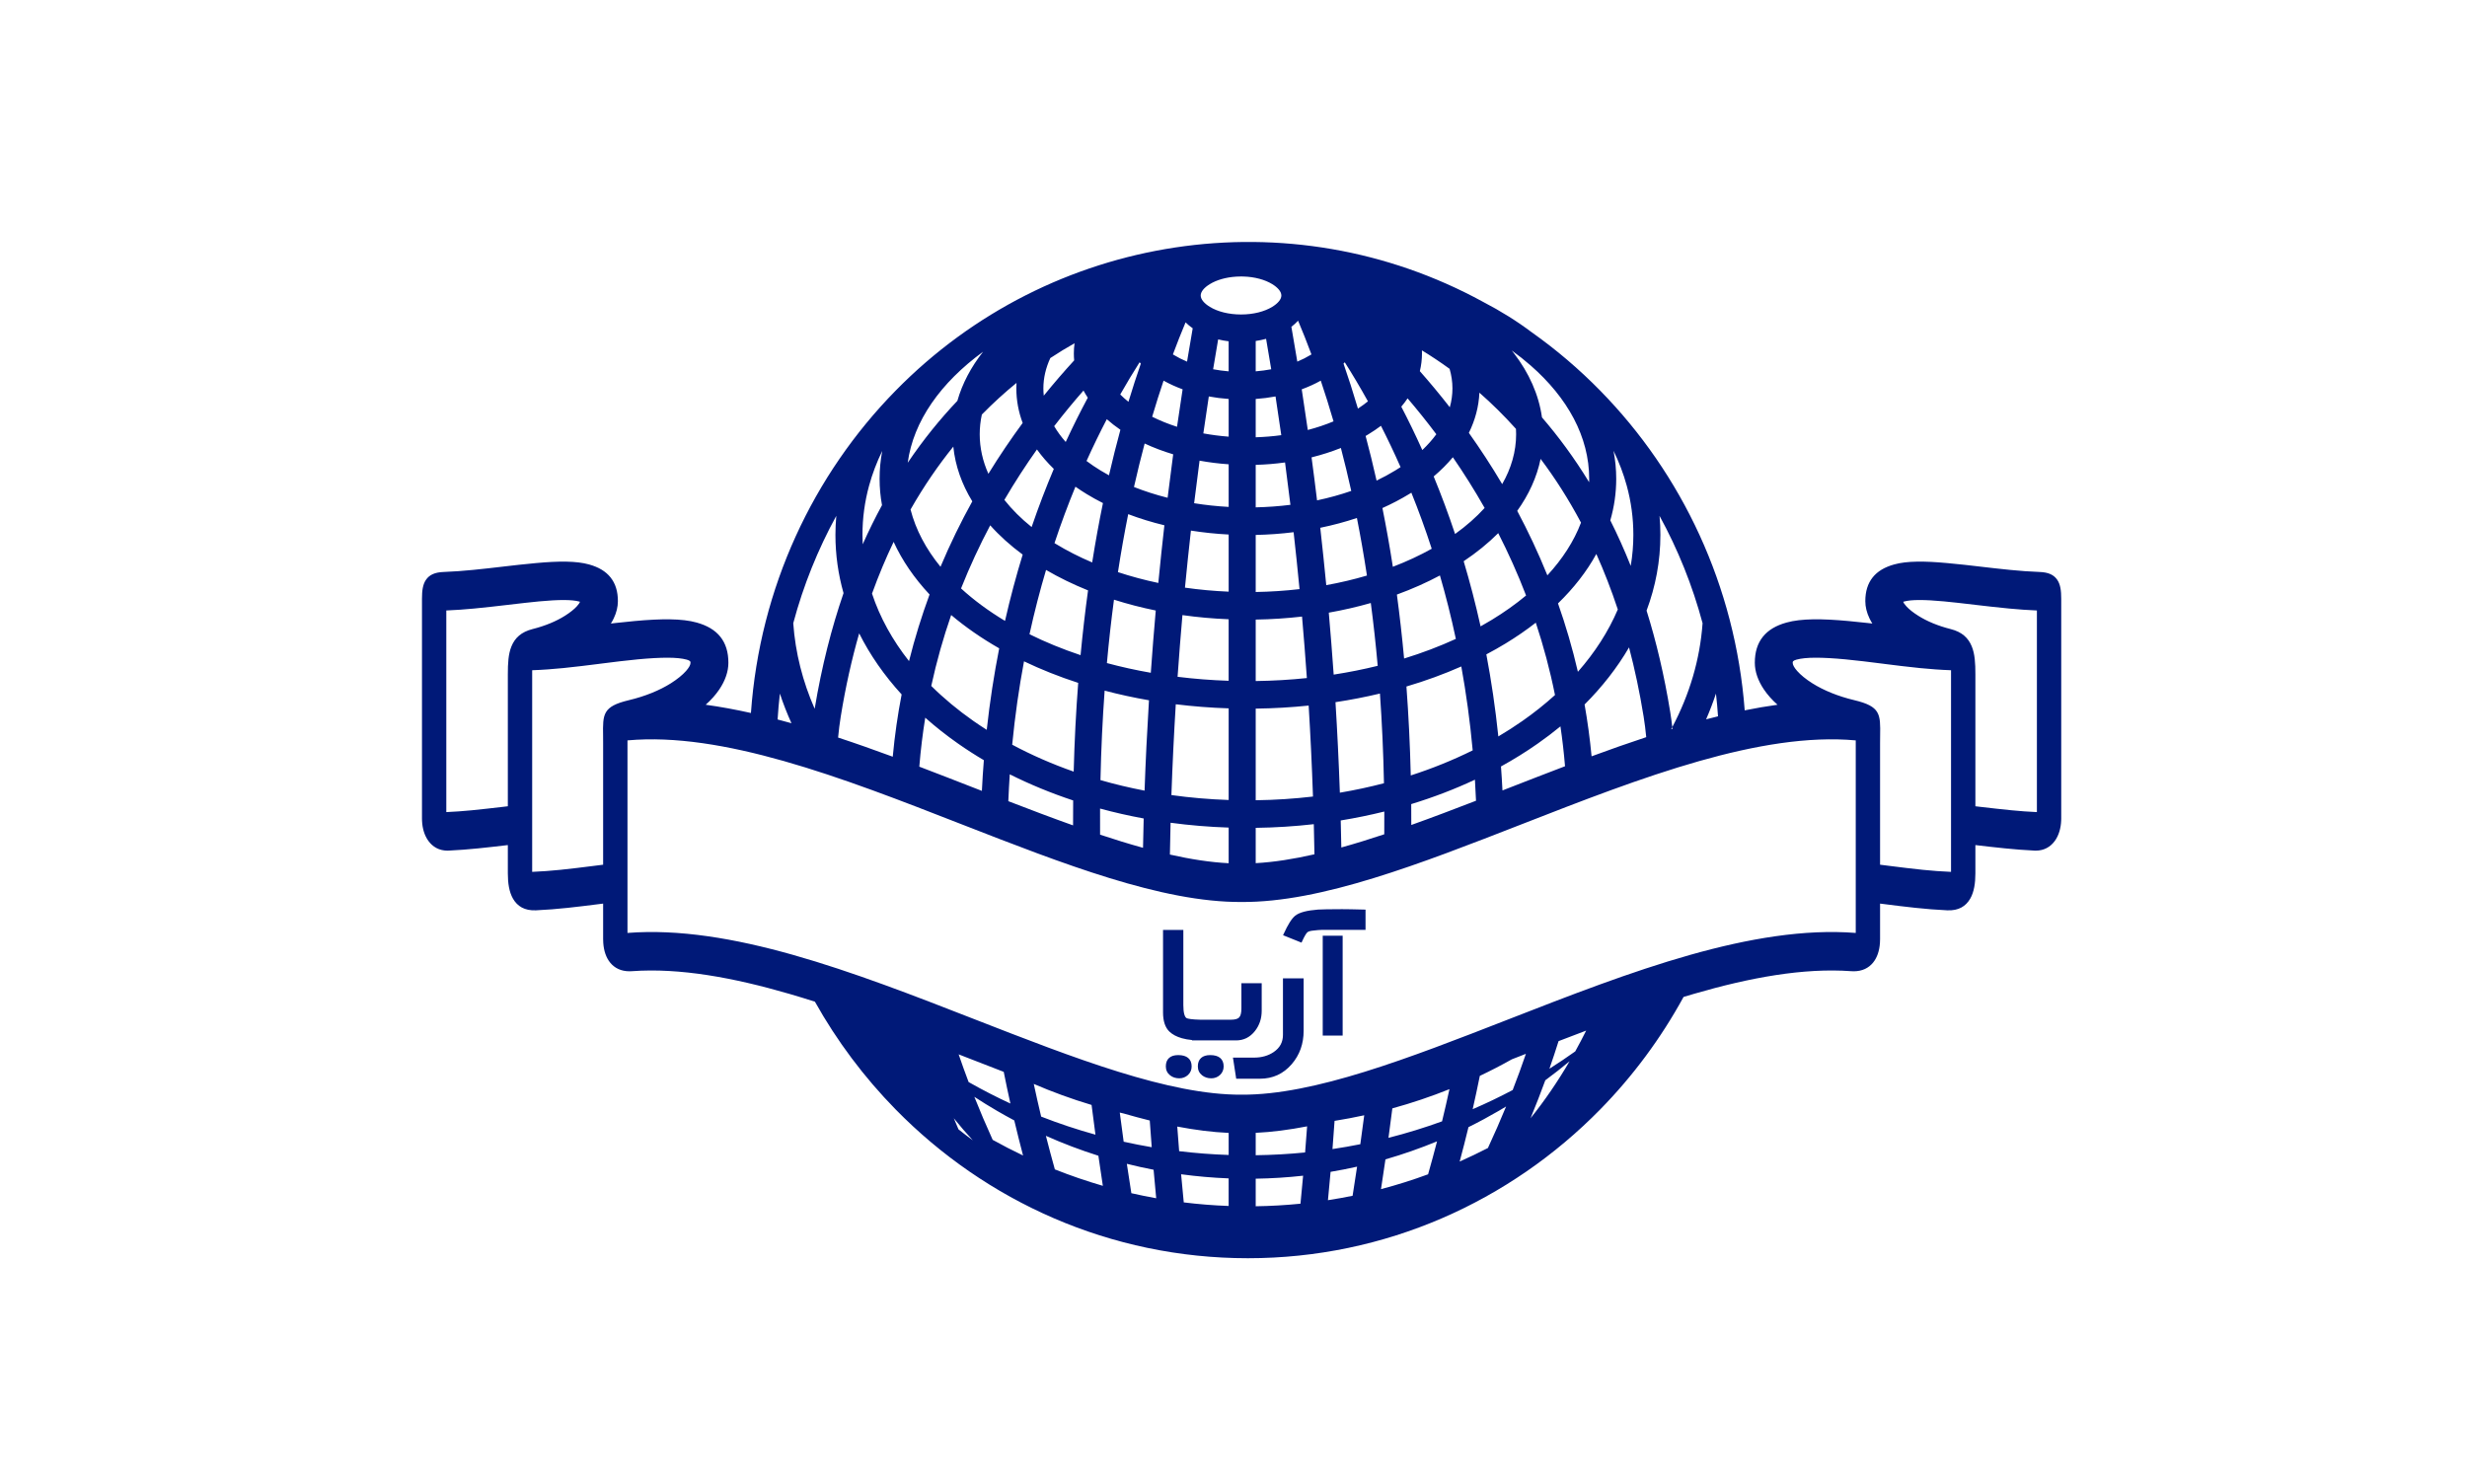 <svg width="123" height="74" viewBox="0 0 123 74" fill="none" xmlns="http://www.w3.org/2000/svg">
<path fill-rule="evenodd" clip-rule="evenodd" d="M52.367 17.854C52.781 17.58 53.185 17.335 53.575 17.116C53.552 17.282 53.54 17.451 53.54 17.622C53.54 17.739 53.546 17.855 53.556 17.97C53.062 18.509 52.553 19.096 52.041 19.729C52.028 19.609 52.021 19.489 52.021 19.368C52.021 18.847 52.142 18.339 52.367 17.854H52.367ZM59.431 51.859C59.247 51.842 59.08 51.812 58.931 51.77C58.668 51.697 58.459 51.585 58.303 51.437C58.198 51.336 58.118 51.204 58.064 51.041C58.014 50.884 57.987 50.7 57.987 50.487V46.46V46.37H58.075H58.911H58.999V46.46V50.114C58.999 50.304 59.014 50.455 59.044 50.567C59.071 50.666 59.108 50.731 59.154 50.763C59.183 50.782 59.253 50.8 59.364 50.814C59.483 50.83 59.642 50.841 59.841 50.846H61.366C61.474 50.846 61.564 50.836 61.636 50.814C61.701 50.795 61.75 50.767 61.784 50.73C61.819 50.693 61.845 50.639 61.864 50.569C61.884 50.492 61.894 50.397 61.894 50.283V49.114V49.025H61.982H62.818H62.906V49.114V50.401C62.906 50.596 62.878 50.777 62.821 50.946C62.764 51.115 62.679 51.271 62.566 51.414C62.444 51.568 62.304 51.683 62.148 51.761C61.99 51.839 61.817 51.878 61.627 51.878H59.94H59.852H59.519H59.431V51.859L59.431 51.859ZM61.009 53.175C61.009 53.259 60.993 53.338 60.962 53.41C60.931 53.483 60.885 53.547 60.825 53.603C60.764 53.658 60.697 53.7 60.624 53.727C60.551 53.755 60.474 53.768 60.391 53.768C60.304 53.768 60.224 53.756 60.148 53.732C60.072 53.708 60.002 53.671 59.938 53.622C59.867 53.566 59.813 53.501 59.777 53.426C59.74 53.35 59.722 53.266 59.722 53.175C59.722 52.99 59.776 52.849 59.885 52.752C59.99 52.657 60.142 52.61 60.34 52.61C60.554 52.61 60.718 52.657 60.831 52.749C60.95 52.846 61.009 52.988 61.009 53.175ZM59.413 53.175C59.413 53.259 59.398 53.338 59.367 53.41C59.336 53.483 59.29 53.547 59.229 53.603C59.168 53.658 59.101 53.7 59.028 53.727C58.956 53.755 58.878 53.768 58.795 53.768C58.709 53.768 58.628 53.756 58.553 53.732C58.476 53.708 58.406 53.671 58.343 53.622C58.271 53.566 58.217 53.501 58.181 53.426C58.144 53.35 58.126 53.266 58.126 53.175C58.126 52.99 58.18 52.849 58.289 52.752C58.394 52.657 58.546 52.61 58.744 52.61C58.958 52.61 59.122 52.657 59.235 52.749C59.354 52.846 59.413 52.988 59.413 53.175H59.413ZM64.997 51.398C64.997 51.723 64.947 52.024 64.848 52.303C64.748 52.581 64.599 52.836 64.4 53.066C64.192 53.306 63.957 53.486 63.693 53.607C63.43 53.727 63.139 53.788 62.822 53.788H61.71H61.635L61.623 53.712L61.489 52.84L61.472 52.736H61.575H62.517C62.711 52.736 62.89 52.713 63.054 52.666C63.218 52.62 63.368 52.55 63.504 52.458C63.659 52.352 63.775 52.228 63.852 52.086C63.928 51.944 63.966 51.782 63.966 51.6V48.873V48.783H64.054H64.909H64.997V48.873V51.398L64.997 51.398ZM67.996 46.366H65.904C65.86 46.366 65.798 46.369 65.719 46.376C65.639 46.383 65.541 46.394 65.427 46.407C65.368 46.414 65.318 46.425 65.277 46.439C65.239 46.452 65.209 46.467 65.188 46.484C65.159 46.507 65.123 46.554 65.081 46.624C65.035 46.7 64.984 46.801 64.926 46.926L64.892 47.003L64.815 46.972L64.058 46.668L63.971 46.633L64.011 46.547C64.113 46.323 64.21 46.139 64.301 45.994C64.396 45.843 64.487 45.733 64.574 45.662C64.677 45.578 64.826 45.511 65.021 45.459C65.209 45.41 65.441 45.375 65.716 45.354C65.799 45.348 65.943 45.343 66.15 45.34C66.362 45.336 66.617 45.334 66.914 45.334C67.02 45.334 67.169 45.336 67.362 45.339C67.544 45.343 67.755 45.347 67.998 45.354L68.083 45.356V45.443V46.276V46.366H67.996L67.996 46.366ZM66.854 51.637H66.037H65.949V51.547V46.746V46.657H66.037H66.854H66.942V46.746V51.547V51.637H66.854ZM52.559 21.25C53.05 20.613 53.541 20.021 54.021 19.474C54.086 19.595 54.158 19.714 54.235 19.831C53.867 20.518 53.498 21.254 53.135 22.038C52.911 21.785 52.719 21.521 52.559 21.25ZM53.619 24.268C53.801 24.396 53.99 24.519 54.186 24.639C54.443 24.795 54.711 24.944 54.991 25.085C54.798 26.023 54.618 27.01 54.454 28.045C53.801 27.768 53.191 27.457 52.632 27.116L52.575 27.081C52.904 26.089 53.255 25.151 53.619 24.268ZM55.188 33.063C55.287 31.965 55.406 30.911 55.541 29.902C56.207 30.114 56.903 30.295 57.624 30.442C57.535 31.451 57.452 32.487 57.377 33.547C56.624 33.415 55.893 33.253 55.188 33.063L55.188 33.063ZM55.075 34.437C55.79 34.626 56.528 34.787 57.286 34.918L57.28 35.017C57.192 36.446 57.119 37.916 57.066 39.423C56.313 39.279 55.579 39.103 54.867 38.899C54.9 37.34 54.972 35.853 55.075 34.437ZM54.847 40.317C55.554 40.51 56.28 40.675 57.022 40.812C57.009 41.296 56.998 41.783 56.989 42.274C56.293 42.082 55.578 41.862 54.848 41.619C54.845 41.18 54.845 40.746 54.847 40.317H54.847ZM55.325 43.786C57.69 44.514 59.914 44.988 61.904 44.976C63.894 44.988 66.118 44.514 68.484 43.786C70.84 43.062 73.332 42.089 75.873 41.098C78.826 39.945 81.847 38.766 84.728 37.948C87.503 37.161 90.16 36.703 92.524 36.918V46.519C89.959 46.317 87.162 46.797 84.276 47.611C81.29 48.455 78.22 49.652 75.217 50.824C72.734 51.793 70.297 52.743 68.044 53.442C65.794 54.14 63.709 54.596 61.905 54.584H61.903C60.1 54.596 58.014 54.14 55.764 53.442C53.511 52.743 51.075 51.793 48.591 50.824C45.588 49.652 42.518 48.455 39.532 47.611C36.647 46.797 33.849 46.317 31.285 46.519V36.918C33.649 36.703 36.306 37.161 39.08 37.948C41.962 38.766 44.982 39.945 47.935 41.098C50.476 42.089 52.969 43.062 55.325 43.786H55.325ZM54.172 22.986C54.504 22.249 54.844 21.554 55.183 20.903C55.392 21.088 55.619 21.264 55.861 21.43C55.665 22.15 55.474 22.907 55.291 23.701C55.149 23.624 55.011 23.544 54.876 23.462C54.628 23.311 54.392 23.152 54.172 22.986ZM55.739 28.528C55.894 27.517 56.066 26.554 56.25 25.637C56.821 25.854 57.424 26.04 58.054 26.192C57.948 27.122 57.847 28.081 57.751 29.068C57.052 28.921 56.38 28.739 55.739 28.528H55.739ZM58.404 39.645C58.458 38.094 58.532 36.584 58.622 35.117C59.481 35.223 60.361 35.292 61.259 35.321V39.89C60.286 39.857 59.333 39.774 58.404 39.645ZM58.363 41.025C59.307 41.152 60.274 41.233 61.259 41.266V43.043C60.343 42.997 59.361 42.844 58.329 42.611C58.338 42.078 58.349 41.55 58.363 41.025V41.025ZM62.607 56.487C63.427 56.448 64.284 56.335 65.17 56.163C65.139 56.595 65.106 57.029 65.07 57.465C64.259 57.545 63.437 57.592 62.607 57.603V56.487H62.607ZM58.696 56.174C59.582 56.343 60.439 56.454 61.259 56.49V57.59C60.426 57.562 59.602 57.499 58.79 57.401C58.757 56.991 58.725 56.582 58.696 56.174ZM52.154 28.419C52.799 28.796 53.5 29.138 54.248 29.439C54.106 30.469 53.981 31.545 53.875 32.668C52.972 32.366 52.12 32.017 51.329 31.625C51.574 30.505 51.852 29.436 52.154 28.419ZM56.02 55.521C56.461 55.648 56.895 55.766 57.325 55.872C57.355 56.314 57.388 56.758 57.423 57.203C56.953 57.123 56.486 57.032 56.024 56.929C55.956 56.44 55.891 55.956 55.83 55.476L56.02 55.521H56.02ZM50.076 24.926C50.6 24.031 51.146 23.192 51.7 22.411C51.942 22.749 52.224 23.073 52.541 23.381C52.157 24.291 51.785 25.257 51.435 26.28C50.909 25.858 50.453 25.404 50.076 24.926V24.926ZM47.92 52.621L47.967 52.64C48.664 52.911 49.357 53.182 50.044 53.446C50.148 53.967 50.258 54.493 50.377 55.025C49.683 54.705 49.006 54.357 48.346 53.984L48.293 53.954C48.117 53.49 47.952 53.029 47.796 52.573L47.92 52.621H47.92ZM48.953 20.67C49.528 20.085 50.107 19.561 50.681 19.093C50.676 19.184 50.673 19.276 50.673 19.368C50.673 19.963 50.782 20.54 50.988 21.09C50.409 21.877 49.834 22.722 49.279 23.625C48.997 22.994 48.847 22.333 48.847 21.654C48.847 21.322 48.883 20.993 48.953 20.67L48.953 20.67ZM47.53 22.27C47.628 23.229 47.955 24.146 48.477 24.999C47.911 26.021 47.377 27.109 46.892 28.261C46.168 27.374 45.657 26.415 45.398 25.406C46.067 24.232 46.786 23.192 47.53 22.27H47.53ZM44.555 27.019C44.978 27.947 45.584 28.827 46.346 29.643C45.957 30.701 45.611 31.808 45.322 32.965C44.497 31.919 43.87 30.789 43.477 29.599C43.808 28.683 44.17 27.824 44.555 27.019V27.019ZM42.837 31.581C43.377 32.661 44.09 33.682 44.954 34.627C44.76 35.628 44.61 36.663 44.511 37.732C43.603 37.397 42.694 37.075 41.786 36.776C41.82 36.413 41.864 36.064 41.918 35.73C42.158 34.243 42.469 32.862 42.837 31.581V31.581ZM31.511 48.426C33.892 48.254 36.562 48.745 39.347 49.555C39.772 49.678 40.2 49.81 40.63 49.947C41.733 51.918 43.089 53.723 44.652 55.317C49.147 59.903 55.358 62.739 62.219 62.739C69.079 62.739 75.29 59.903 79.786 55.317C81.411 53.66 82.812 51.773 83.939 49.71C84.113 49.657 84.287 49.605 84.461 49.555C87.246 48.745 89.916 48.254 92.297 48.426C92.343 48.429 92.385 48.431 92.422 48.431C92.847 48.431 93.164 48.27 93.385 48.002C93.593 47.749 93.704 47.405 93.73 47.019C93.735 46.952 93.737 46.889 93.737 46.827V45.056L93.948 45.082C94.98 45.213 96.013 45.343 97.086 45.391C97.657 45.416 98.014 45.186 98.231 44.81C98.427 44.472 98.489 44.024 98.489 43.553V42.138L98.496 42.139C99.464 42.252 100.464 42.369 101.43 42.413C101.463 42.415 101.484 42.416 101.494 42.416C101.92 42.416 102.236 42.224 102.45 41.93C102.648 41.657 102.75 41.298 102.766 40.928C102.768 40.882 102.769 40.846 102.769 40.824V29.858C102.769 29.451 102.729 29.145 102.572 28.913C102.402 28.662 102.131 28.535 101.686 28.52C100.742 28.488 99.709 28.367 98.713 28.251L98.71 28.251L98.707 28.25C98.208 28.192 97.718 28.134 97.088 28.077C96.515 28.024 96.014 27.997 95.581 28.005C95.135 28.012 94.756 28.056 94.439 28.145C93.964 28.277 93.609 28.488 93.367 28.791C93.121 29.101 93.001 29.491 93.001 29.977C93.001 30.259 93.072 30.548 93.209 30.834C93.25 30.92 93.298 31.006 93.351 31.092L93.13 31.066C92.844 31.033 92.531 31 92.168 30.967C91.494 30.905 90.906 30.873 90.398 30.881C89.878 30.89 89.439 30.94 89.073 31.042C88.55 31.187 88.159 31.419 87.893 31.751C87.624 32.089 87.492 32.517 87.492 33.049C87.492 33.485 87.65 33.941 87.948 34.382C88.124 34.642 88.35 34.898 88.623 35.141C88.084 35.215 87.538 35.309 86.988 35.42C86.518 29.212 83.854 23.63 79.786 19.481C78.732 18.405 77.584 17.427 76.355 16.558C75.626 16.01 74.818 15.506 73.941 15.051C64.337 9.799 52.38 11.598 44.652 19.481C40.555 23.659 37.882 29.29 37.44 35.552C36.678 35.382 35.926 35.243 35.185 35.141C35.458 34.898 35.684 34.642 35.86 34.382C36.159 33.941 36.316 33.485 36.316 33.049C36.316 32.517 36.185 32.089 35.915 31.751C35.65 31.419 35.258 31.188 34.735 31.042C34.37 30.94 33.93 30.89 33.41 30.882C32.902 30.873 32.314 30.905 31.64 30.967C31.277 31 30.964 31.033 30.678 31.066L30.457 31.092C30.511 31.006 30.558 30.92 30.599 30.834C30.736 30.548 30.807 30.259 30.807 29.977C30.807 29.491 30.687 29.101 30.441 28.792C30.2 28.488 29.844 28.277 29.369 28.145C29.052 28.056 28.674 28.013 28.227 28.005C27.794 27.998 27.293 28.024 26.72 28.077C26.091 28.135 25.601 28.192 25.101 28.25L25.099 28.251L25.096 28.251C24.099 28.367 23.066 28.488 22.122 28.52C21.677 28.536 21.406 28.663 21.236 28.914C21.079 29.145 21.039 29.451 21.039 29.858V40.824C21.039 40.847 21.04 40.882 21.042 40.929C21.058 41.298 21.16 41.658 21.359 41.93C21.573 42.224 21.888 42.416 22.315 42.416C22.324 42.416 22.345 42.415 22.379 42.413C23.344 42.37 24.344 42.252 25.312 42.139L25.32 42.138V43.553C25.32 44.025 25.382 44.472 25.577 44.811C25.794 45.186 26.151 45.416 26.723 45.391C27.795 45.344 28.828 45.213 29.861 45.082L30.071 45.056V46.827C30.071 46.889 30.073 46.953 30.078 47.019C30.105 47.406 30.216 47.749 30.424 48.002C30.644 48.27 30.961 48.431 31.386 48.431C31.423 48.431 31.465 48.429 31.511 48.426L31.511 48.426ZM42.057 29.575C41.462 31.303 40.97 33.219 40.618 35.342C40.022 33.986 39.655 32.555 39.55 31.074C40.055 29.187 40.78 27.393 41.696 25.722C41.668 26.036 41.653 26.352 41.653 26.67C41.653 27.665 41.792 28.637 42.057 29.575L42.057 29.575ZM38.883 34.584C39.049 35.086 39.242 35.579 39.461 36.062C39.23 35.998 39 35.935 38.77 35.875C38.797 35.441 38.834 35.011 38.883 34.584ZM49.37 26.194C49.835 26.715 50.378 27.203 50.989 27.654C50.667 28.703 50.371 29.805 50.108 30.96C49.288 30.467 48.552 29.925 47.916 29.341C48.357 28.231 48.847 27.182 49.37 26.194V26.194ZM47.774 37.082C48.184 37.369 48.61 37.644 49.053 37.905C49.013 38.408 48.98 38.919 48.955 39.436L48.606 39.3C47.688 38.942 46.763 38.581 45.835 38.228C45.903 37.393 46.003 36.579 46.131 35.786C46.642 36.241 47.191 36.674 47.774 37.082H47.774ZM58.712 33.747C58.785 32.697 58.867 31.671 58.954 30.671C59.703 30.777 60.472 30.847 61.258 30.878V33.946C60.391 33.917 59.54 33.85 58.712 33.747ZM62.607 41.279C63.591 41.266 64.558 41.204 65.504 41.096C65.517 41.593 65.528 42.094 65.536 42.598C64.504 42.833 63.523 42.989 62.607 43.04V41.279ZM55.853 19.67C56.181 19.093 56.504 18.558 56.818 18.064L56.88 18.129C56.672 18.729 56.465 19.363 56.262 20.035C56.116 19.917 55.979 19.796 55.853 19.67V19.67ZM57.445 20.78C57.632 20.148 57.822 19.548 58.014 18.98C58.306 19.143 58.624 19.288 58.963 19.413C58.87 20.013 58.777 20.636 58.684 21.281C58.242 21.139 57.828 20.971 57.445 20.78L57.445 20.78ZM59.537 25.092C59.625 24.364 59.716 23.656 59.808 22.97C60.276 23.055 60.761 23.117 61.259 23.151V25.276C60.669 25.244 60.093 25.182 59.537 25.092ZM62.607 26.674C63.251 26.66 63.883 26.614 64.497 26.537C64.6 27.454 64.699 28.401 64.792 29.375C64.082 29.458 63.352 29.506 62.607 29.519V26.674ZM66.251 30.549C66.974 30.421 67.674 30.26 68.346 30.068C68.478 31.069 68.593 32.112 68.69 33.2C67.981 33.375 67.248 33.521 66.495 33.638C66.421 32.583 66.339 31.553 66.251 30.549H66.251ZM70.122 34.231C71.084 33.947 71.998 33.612 72.858 33.232C73.099 34.561 73.292 35.955 73.426 37.415C72.459 37.895 71.426 38.315 70.338 38.666C70.301 37.118 70.227 35.64 70.122 34.231H70.122ZM74.91 39.414C74.89 39.011 74.865 38.613 74.836 38.218C75.477 37.865 76.087 37.486 76.663 37.082C77.059 36.805 77.438 36.517 77.801 36.219C77.897 36.868 77.973 37.53 78.029 38.207C77.082 38.567 76.139 38.935 75.202 39.3L74.91 39.414V39.414ZM59.996 21.61C60.086 20.975 60.178 20.36 60.269 19.768C60.589 19.827 60.919 19.87 61.259 19.894V21.773C60.825 21.74 60.403 21.685 59.996 21.61ZM62.607 23.179C63.106 23.166 63.595 23.125 64.07 23.059C64.161 23.743 64.251 24.448 64.338 25.172C63.777 25.242 63.198 25.285 62.607 25.298V23.179ZM65.826 26.317C66.461 26.187 67.072 26.022 67.653 25.828C67.829 26.717 67.993 27.649 68.142 28.626L68.153 28.699C67.505 28.89 66.827 29.051 66.125 29.178C66.03 28.197 65.93 27.242 65.826 26.317V26.317ZM69.646 29.647C70.408 29.369 71.126 29.05 71.792 28.694C72.084 29.699 72.351 30.753 72.586 31.857C71.779 32.227 70.916 32.556 70.006 32.836C69.904 31.729 69.783 30.666 69.646 29.647L69.646 29.647ZM74.106 32.629C74.439 32.454 74.761 32.271 75.072 32.082C75.605 31.757 76.106 31.412 76.572 31.049C76.951 32.194 77.276 33.397 77.529 34.656C77.028 35.111 76.485 35.543 75.905 35.949C75.52 36.218 75.12 36.476 74.704 36.721C74.556 35.296 74.353 33.931 74.106 32.629H74.106ZM79.353 37.712C79.27 36.827 79.152 35.966 79.004 35.128C79.885 34.247 80.631 33.293 81.221 32.281C81.506 33.362 81.751 34.51 81.948 35.73C82.001 36.059 82.044 36.401 82.078 36.757C81.17 37.056 80.26 37.378 79.353 37.712ZM65.666 24.95C65.577 24.214 65.485 23.499 65.392 22.806C65.906 22.678 66.395 22.521 66.854 22.337C67.032 23.018 67.206 23.732 67.371 24.479C66.832 24.666 66.261 24.824 65.666 24.95ZM69.445 28.262C69.287 27.239 69.112 26.263 68.925 25.333C69.395 25.122 69.838 24.89 70.251 24.639L70.368 24.567C70.722 25.446 71.064 26.378 71.383 27.362C70.785 27.696 70.137 27.998 69.445 28.262ZM73.819 31.233C73.568 30.1 73.284 29.017 72.976 27.985C73.619 27.555 74.196 27.087 74.699 26.584C75.199 27.563 75.667 28.599 76.087 29.693C75.571 30.123 75.001 30.528 74.382 30.905C74.198 31.017 74.011 31.126 73.819 31.233V31.233ZM78.671 33.498C78.397 32.311 78.061 31.174 77.679 30.088C78.465 29.325 79.11 28.499 79.59 27.623C79.977 28.485 80.336 29.406 80.661 30.389C80.191 31.491 79.518 32.534 78.671 33.498ZM83.377 36.256C83.348 36.001 83.314 35.752 83.275 35.51C82.978 33.672 82.577 31.989 82.095 30.447C82.545 29.243 82.784 27.977 82.784 26.67C82.784 26.352 82.77 26.036 82.741 25.722C83.657 27.393 84.382 29.187 84.887 31.074C84.758 32.892 84.234 34.635 83.377 36.256L83.377 36.256ZM83.32 36.363C83.34 36.328 83.359 36.292 83.377 36.256C83.381 36.285 83.384 36.314 83.387 36.343L83.32 36.363H83.32ZM62.607 21.804V19.894C62.946 19.87 63.276 19.827 63.596 19.768C63.692 20.388 63.788 21.032 63.882 21.699C63.469 21.755 63.043 21.79 62.607 21.804ZM85.063 35.868C85.247 35.447 85.411 35.019 85.554 34.584C85.597 34.959 85.632 35.337 85.657 35.718C85.46 35.766 85.261 35.816 85.063 35.868ZM57.07 22.115C57.513 22.322 57.99 22.503 58.493 22.654C58.399 23.355 58.306 24.077 58.215 24.821C57.626 24.672 57.065 24.492 56.538 24.283C56.708 23.526 56.887 22.803 57.07 22.115ZM59.377 26.457C59.987 26.553 60.615 26.62 61.259 26.653V29.502C60.514 29.471 59.786 29.403 59.08 29.302C59.174 28.326 59.274 27.376 59.377 26.457ZM62.607 30.894C63.394 30.882 64.165 30.83 64.917 30.744C65.004 31.74 65.085 32.763 65.158 33.81C64.327 33.897 63.475 33.947 62.607 33.959V30.894L62.607 30.894ZM66.585 35.013C67.343 34.898 68.083 34.754 68.801 34.583C68.902 36.002 68.971 37.492 69.002 39.055C68.288 39.241 67.554 39.399 66.803 39.526C66.749 37.983 66.675 36.478 66.585 35.017L66.585 35.013V35.013ZM70.364 41.136C70.365 40.785 70.364 40.438 70.361 40.095C71.474 39.755 72.537 39.347 73.537 38.878C73.559 39.225 73.577 39.574 73.591 39.927C72.497 40.35 71.418 40.76 70.364 41.136ZM77.707 51.914C78.166 51.737 78.624 51.562 79.083 51.389C78.909 51.738 78.728 52.084 78.538 52.426C78.118 52.725 77.689 53.014 77.251 53.291C77.413 52.828 77.565 52.369 77.707 51.914V51.914ZM62.607 35.334C63.504 35.323 64.386 35.271 65.247 35.182C65.337 36.652 65.41 38.165 65.463 39.718C64.532 39.827 63.578 39.89 62.607 39.903V35.334ZM66.846 40.911C67.586 40.79 68.311 40.641 69.019 40.466C69.021 40.84 69.02 41.218 69.017 41.6C68.287 41.843 67.572 42.065 66.876 42.258C66.868 41.806 66.858 41.357 66.846 40.911V40.911ZM75.888 52.621L76.079 52.547C75.876 53.142 75.656 53.744 75.42 54.352C74.77 54.696 74.105 55.015 73.425 55.308C73.552 54.749 73.67 54.196 73.781 53.647C74.325 53.389 74.858 53.113 75.379 52.82L75.841 52.64L75.888 52.622V52.621ZM43.975 25.189C43.639 25.806 43.318 26.456 43.013 27.14C43.005 26.984 43.001 26.827 43.001 26.67C43.001 25.828 43.114 25.009 43.33 24.22C43.492 23.628 43.712 23.048 43.987 22.484C43.9 22.939 43.855 23.404 43.855 23.875C43.855 24.319 43.896 24.758 43.975 25.189V25.189ZM30.071 37.047V43.117L29.949 43.132L29.632 43.172C29.054 43.245 28.476 43.318 27.939 43.372C27.469 43.419 27 43.456 26.533 43.474V33.42C27.055 33.402 27.571 33.362 28.083 33.312C28.71 33.249 29.286 33.176 29.861 33.104L29.863 33.103C30.564 33.015 31.264 32.926 31.802 32.877C32.384 32.823 32.881 32.794 33.295 32.795C33.693 32.797 34.008 32.827 34.241 32.892C34.323 32.914 34.378 32.941 34.407 32.972C34.421 32.988 34.428 33.013 34.428 33.049C34.428 33.151 34.351 33.292 34.204 33.458C34.031 33.653 33.776 33.863 33.449 34.07C33.175 34.243 32.854 34.407 32.49 34.554C32.145 34.693 31.766 34.815 31.355 34.913C30.046 35.225 30.052 35.606 30.069 36.686C30.07 36.766 30.071 36.852 30.071 37.047L30.071 37.047ZM28.759 30.234C28.626 30.38 28.427 30.54 28.171 30.702C27.957 30.837 27.71 30.965 27.431 31.08C27.165 31.189 26.872 31.287 26.554 31.367C25.985 31.511 25.673 31.809 25.501 32.228C25.343 32.611 25.32 33.077 25.32 33.612V40.203L25.099 40.229C24.559 40.292 24.01 40.356 23.514 40.404C23.086 40.444 22.663 40.477 22.252 40.494V30.44C22.708 30.422 23.174 30.387 23.643 30.343C24.23 30.287 24.776 30.223 25.312 30.161L25.317 30.16C25.911 30.091 26.494 30.022 26.882 29.987C27.363 29.943 27.773 29.918 28.112 29.919C28.436 29.92 28.69 29.943 28.875 29.994C28.891 29.999 28.905 30.003 28.915 30.007C28.9 30.061 28.847 30.139 28.76 30.234L28.759 30.234ZM93.737 43.117V37.047C93.737 36.852 93.738 36.766 93.74 36.686C93.757 35.606 93.762 35.225 92.454 34.913C92.042 34.815 91.663 34.693 91.318 34.554C90.954 34.407 90.633 34.243 90.359 34.07C90.031 33.863 89.777 33.653 89.604 33.458C89.457 33.292 89.38 33.151 89.38 33.049C89.38 33.013 89.387 32.988 89.401 32.972C89.43 32.941 89.485 32.914 89.567 32.892C89.8 32.827 90.115 32.797 90.513 32.795C90.927 32.794 91.424 32.823 92.006 32.877C92.544 32.926 93.244 33.015 93.945 33.103L93.947 33.104C94.522 33.176 95.098 33.249 95.725 33.312C96.237 33.362 96.753 33.402 97.275 33.42V43.474C96.808 43.456 96.339 43.419 95.869 43.372C95.332 43.318 94.754 43.245 94.176 43.172L93.859 43.132L93.737 43.117V43.117ZM58.479 17.671C58.691 17.102 58.902 16.57 59.11 16.074C59.217 16.18 59.336 16.279 59.466 16.37C59.373 16.898 59.279 17.453 59.184 18.032C58.943 17.931 58.72 17.818 58.515 17.693L58.479 17.671V17.671ZM60.484 18.412C60.568 17.896 60.652 17.399 60.735 16.923C60.903 16.964 61.078 16.996 61.258 17.018V18.516C60.992 18.494 60.734 18.459 60.484 18.412ZM65.204 21.44C65.104 20.739 65.003 20.063 64.902 19.413C65.241 19.288 65.559 19.143 65.851 18.98C66.066 19.617 66.279 20.293 66.487 21.01C66.087 21.178 65.657 21.322 65.204 21.44H65.204ZM70.914 22.441C70.57 21.675 70.218 20.955 69.866 20.278C69.98 20.143 70.085 20.005 70.18 19.863C70.653 20.417 71.134 21.014 71.613 21.653C71.413 21.926 71.179 22.189 70.914 22.441ZM74.896 24.139C74.359 23.231 73.8 22.38 73.235 21.584C73.547 20.951 73.729 20.279 73.76 19.58C74.369 20.115 74.981 20.714 75.583 21.385C75.588 21.474 75.591 21.564 75.591 21.654C75.591 22.519 75.346 23.355 74.896 24.139V24.139ZM75.646 25.473C76.224 24.667 76.623 23.797 76.812 22.882C77.52 23.823 78.199 24.878 78.826 26.06C78.474 26.988 77.904 27.871 77.149 28.688C76.691 27.555 76.184 26.483 75.646 25.473ZM80.287 25.947C80.481 25.276 80.582 24.583 80.582 23.875C80.582 23.401 80.536 22.935 80.447 22.477C80.723 23.043 80.945 23.625 81.107 24.22C81.323 25.009 81.436 25.828 81.436 26.67C81.436 27.193 81.391 27.709 81.305 28.216C80.987 27.417 80.646 26.661 80.287 25.947V25.947ZM97.254 31.367C96.936 31.287 96.643 31.189 96.377 31.08C96.098 30.965 95.851 30.837 95.638 30.702C95.381 30.54 95.182 30.38 95.049 30.234C94.961 30.138 94.908 30.061 94.893 30.007C94.903 30.003 94.917 29.999 94.933 29.994C95.118 29.943 95.372 29.919 95.696 29.919C96.035 29.918 96.445 29.942 96.926 29.987C97.314 30.022 97.897 30.09 98.491 30.16L98.496 30.161C99.032 30.223 99.578 30.287 100.165 30.343C100.634 30.387 101.1 30.422 101.556 30.44V40.494C101.145 40.477 100.722 40.444 100.294 40.403C99.798 40.356 99.249 40.292 98.71 40.229L98.489 40.203V33.612C98.489 33.076 98.465 32.611 98.307 32.228C98.135 31.809 97.823 31.51 97.254 31.367L97.254 31.367ZM68.223 21.657C68.444 21.523 68.654 21.381 68.852 21.232C69.181 21.878 69.509 22.565 69.83 23.292C69.742 23.35 69.652 23.407 69.561 23.462C69.269 23.64 68.959 23.808 68.633 23.963C68.459 23.186 68.276 22.445 68.087 21.739C68.133 21.712 68.178 21.685 68.223 21.657V21.657ZM71.481 23.757C71.837 23.455 72.157 23.136 72.437 22.8C72.979 23.587 73.512 24.43 74.021 25.328C73.602 25.789 73.108 26.224 72.547 26.626C72.211 25.616 71.852 24.659 71.481 23.757L71.481 23.757ZM62.607 18.516V17.003C62.785 16.976 62.959 16.94 63.125 16.895C63.21 17.38 63.295 17.886 63.381 18.413C63.132 18.459 62.873 18.494 62.607 18.516ZM67.704 20.374C67.469 19.576 67.228 18.829 66.985 18.129L67.048 18.064C67.422 18.654 67.811 19.304 68.203 20.012C68.048 20.137 67.881 20.258 67.704 20.374H67.704ZM51.055 32.976C51.901 33.381 52.804 33.741 53.757 34.05C53.649 35.455 53.572 36.93 53.532 38.475C52.447 38.094 51.421 37.644 50.466 37.133C50.607 35.682 50.807 34.296 51.055 32.976V32.976ZM79.231 24.045C78.49 22.831 77.696 21.759 76.88 20.813C76.719 19.672 76.234 18.594 75.482 17.615C75.446 17.568 75.41 17.522 75.374 17.477C75.709 17.718 76.025 17.97 76.321 18.229C78.16 19.84 79.234 21.783 79.234 23.875C79.234 23.931 79.233 23.988 79.231 24.045V24.045ZM47.423 30.666C48.134 31.267 48.936 31.824 49.818 32.328C49.563 33.621 49.352 34.976 49.197 36.392C48.97 36.248 48.749 36.1 48.532 35.949C47.763 35.41 47.059 34.826 46.431 34.203C46.699 32.968 47.035 31.788 47.424 30.666L47.423 30.666ZM50.345 38.61C51.337 39.107 52.394 39.544 53.506 39.913C53.502 40.323 53.5 40.737 53.501 41.156C52.447 40.781 51.368 40.372 50.273 39.949C50.291 39.497 50.316 39.05 50.345 38.61ZM51.542 54.048C52.475 54.45 53.437 54.801 54.424 55.096C54.485 55.586 54.549 56.08 54.617 56.578C53.693 56.322 52.79 56.021 51.91 55.677C51.779 55.129 51.657 54.586 51.542 54.048H51.542ZM69.42 55.267C70.394 54.999 71.344 54.679 72.267 54.309C72.152 54.839 72.029 55.374 71.898 55.914C71.028 56.23 70.137 56.505 69.227 56.736C69.295 56.242 69.359 55.752 69.42 55.267ZM48.579 54.691C48.948 54.932 49.324 55.165 49.706 55.387C49.991 55.553 50.279 55.713 50.57 55.868C50.707 56.446 50.853 57.029 51.008 57.617C50.495 57.373 49.989 57.112 49.493 56.836C49.164 56.112 48.86 55.397 48.579 54.691H48.579ZM49.015 17.538C48.416 18.299 47.979 19.122 47.732 19.988C46.882 20.883 46.047 21.906 45.257 23.074C45.538 20.995 46.903 19.082 49.015 17.538ZM72.284 20.308C71.783 19.663 71.281 19.062 70.791 18.507C70.861 18.219 70.897 17.924 70.897 17.622C70.897 17.571 70.896 17.52 70.894 17.47C71.341 17.743 71.803 18.049 72.274 18.391C72.367 18.71 72.416 19.036 72.416 19.368C72.416 19.687 72.371 20.001 72.284 20.308H72.284ZM64.681 18.032C64.582 17.426 64.483 16.846 64.386 16.296C64.509 16.201 64.621 16.099 64.72 15.991C64.939 16.51 65.163 17.07 65.386 17.671L65.35 17.694C65.145 17.818 64.922 17.931 64.681 18.032H64.681ZM59.865 14.734C59.865 14.541 60.04 14.338 60.322 14.166C60.656 13.962 61.114 13.826 61.634 13.794C61.637 13.794 61.64 13.793 61.642 13.793C61.719 13.789 61.797 13.786 61.876 13.786C61.909 13.786 61.943 13.787 61.976 13.788C61.985 13.788 61.993 13.788 62.002 13.788C62.57 13.806 63.07 13.947 63.429 14.166C63.711 14.338 63.886 14.541 63.886 14.734C63.886 14.927 63.711 15.13 63.429 15.302C63.044 15.536 62.496 15.681 61.876 15.681C61.255 15.681 60.707 15.536 60.322 15.302C60.04 15.13 59.865 14.927 59.865 14.734L59.865 14.734ZM66.539 55.89C67.037 55.81 67.53 55.717 68.018 55.611C67.957 56.088 67.892 56.569 67.823 57.054C67.365 57.146 66.902 57.226 66.435 57.296C66.472 56.826 66.507 56.357 66.539 55.89L66.539 55.89ZM52.146 56.636C52.996 57.015 53.869 57.346 54.763 57.629C54.834 58.124 54.908 58.624 54.986 59.129C54.173 58.893 53.374 58.619 52.593 58.309C52.436 57.746 52.287 57.189 52.146 56.636H52.146ZM56.182 58.031C56.623 58.142 57.067 58.241 57.516 58.327C57.557 58.8 57.6 59.273 57.646 59.748C57.23 59.674 56.816 59.59 56.407 59.496C56.329 59.004 56.254 58.515 56.182 58.031L56.182 58.031ZM58.888 58.552C59.667 58.658 60.458 58.727 61.258 58.758V60.133C60.504 60.106 59.757 60.046 59.02 59.955C58.973 59.486 58.929 59.019 58.888 58.552ZM62.607 58.773C63.404 58.761 64.193 58.71 64.971 58.624C64.93 59.088 64.886 59.553 64.839 60.02C64.103 60.094 63.358 60.137 62.607 60.148V58.773L62.607 58.773ZM66.34 58.432C66.784 58.358 67.225 58.271 67.662 58.173C67.59 58.652 67.516 59.136 67.438 59.625C67.032 59.708 66.622 59.781 66.209 59.845C66.255 59.373 66.299 58.902 66.34 58.432ZM69.076 57.81C69.953 57.557 70.811 57.256 71.648 56.912C71.508 57.454 71.359 58.002 71.202 58.554C70.434 58.837 69.651 59.084 68.854 59.294C68.931 58.795 69.005 58.3 69.076 57.81H69.076ZM73.215 56.203C73.73 55.948 74.235 55.676 74.731 55.387C74.852 55.317 74.972 55.245 75.091 55.173C74.811 55.855 74.509 56.545 74.185 57.243C73.723 57.481 73.253 57.706 72.777 57.917C72.932 57.34 73.078 56.769 73.215 56.203ZM76.31 55.759C76.573 55.121 76.818 54.49 77.046 53.866C77.459 53.562 77.863 53.245 78.258 52.916C77.679 53.907 77.031 54.861 76.31 55.759ZM47.555 55.759C47.858 56.136 48.173 56.503 48.502 56.859C48.26 56.681 48.022 56.499 47.788 56.312C47.708 56.127 47.631 55.943 47.555 55.759H47.555Z" fill="#001978"/>
</svg>